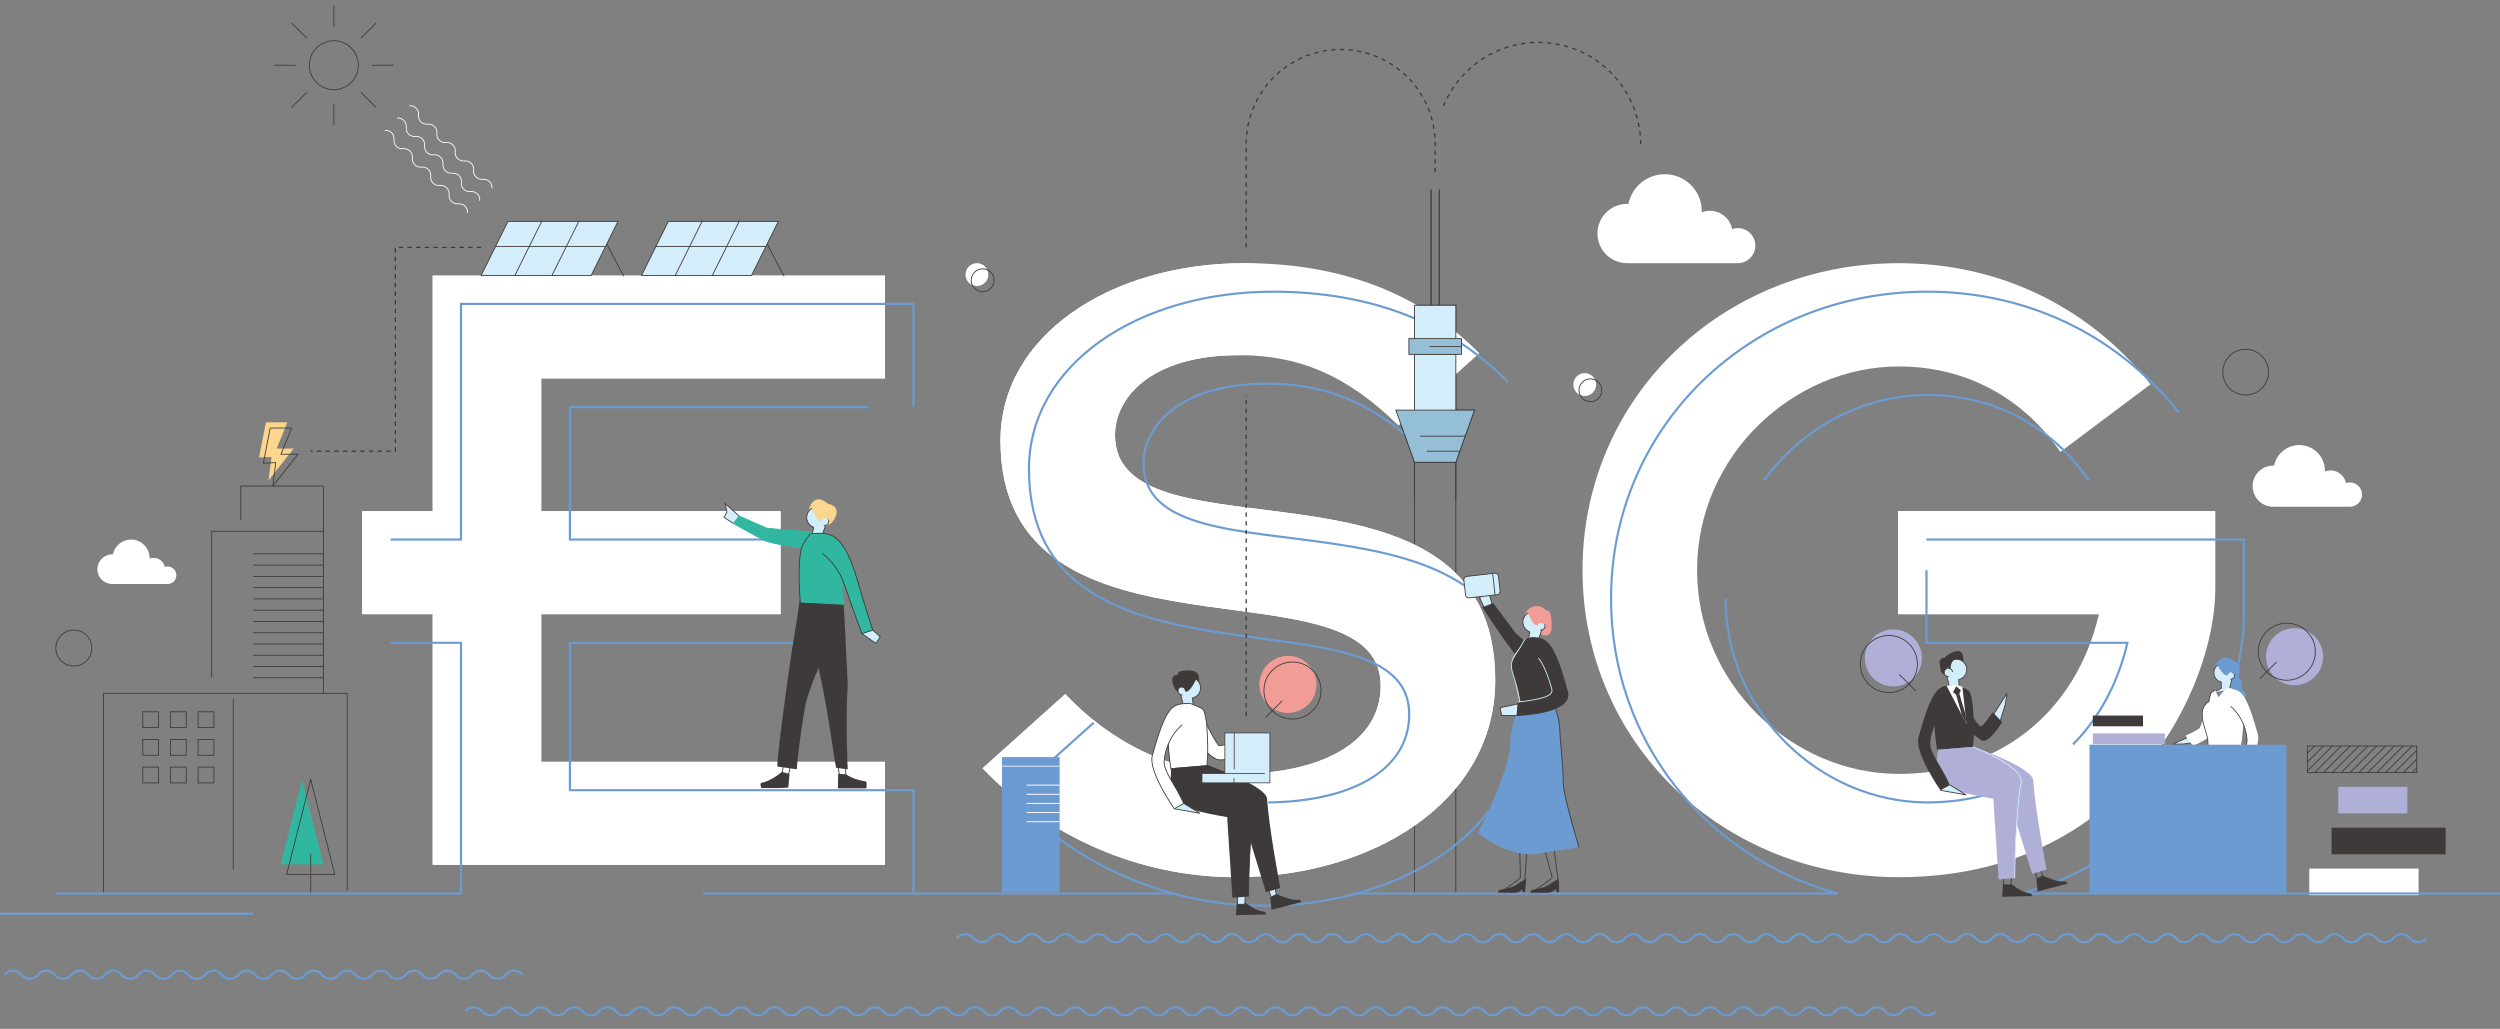 <?xml version="1.0" encoding="UTF-8"?><svg id="_イヤー_1" xmlns="http://www.w3.org/2000/svg" width="818.4" height="336.803" xmlns:xlink="http://www.w3.org/1999/xlink" viewBox="0 0 818.4 336.803"><rect x="0" y="0" width="818.4" height="336.803" fill="#808080" stroke="none"/><defs><style>.cls-1{fill:#31b6a0;}.cls-2{fill:#6c9bd2;}.cls-3{fill:#fff;}.cls-4{fill:#d3edfb;}.cls-5,.cls-6,.cls-7,.cls-8,.cls-9,.cls-10,.cls-11,.cls-12,.cls-13,.cls-14,.cls-15,.cls-16,.cls-17,.cls-18,.cls-19,.cls-20,.cls-21{fill:none;}.cls-5,.cls-11,.cls-15{stroke:#6c9bd2;stroke-width:.709px;}.cls-22{clip-path:url(#clippath-2);}.cls-23{fill:#f19c97;}.cls-24{fill:#b0afd7;}.cls-6{stroke-width:.312px;}.cls-6,.cls-9,.cls-12,.cls-14,.cls-15,.cls-16,.cls-17,.cls-21{stroke-miterlimit:10;}.cls-6,.cls-9,.cls-19{stroke:#fff;}.cls-7,.cls-8,.cls-12,.cls-14,.cls-16,.cls-20,.cls-21{stroke:#3e3a39;}.cls-7,.cls-10,.cls-17,.cls-18,.cls-19,.cls-20,.cls-21{stroke-width:.283px;}.cls-8{stroke-width:.258px;}.cls-9{stroke-width:.247px;}.cls-25{fill:#3e3a39;}.cls-26{fill:#95bed7;}.cls-27{clip-path:url(#clippath-1);}.cls-10{stroke:#31b6a0;}.cls-11,.cls-20{stroke-linejoin:round;}.cls-28{fill:#fcd68c;}.cls-29{clip-path:url(#clippath);}.cls-12{stroke-width:.282px;}.cls-14{stroke-dasharray:0 0 1.417 1.417;stroke-width:.425px;}.cls-16{stroke-width:.251px;}.cls-17,.cls-18{stroke:#d3edfb;}.cls-20{stroke-linecap:round;}</style><clipPath id="clippath"><rect class="cls-13" width="818.4" height="336.803"/></clipPath><clipPath id="clippath-1"><rect class="cls-13" x="755.348" y="244.209" width="35.791" height="8.706"/></clipPath><clipPath id="clippath-2"><rect class="cls-13" width="818.4" height="336.803"/></clipPath></defs><polyline class="cls-21" points="76.349 226.976 113.677 226.976 113.677 291.438"/><rect class="cls-21" x="55.79" y="242.066" width="5.178" height="5.178"/><rect class="cls-21" x="55.79" y="233.013" width="5.178" height="5.178"/><rect class="cls-21" x="55.79" y="251.119" width="5.178" height="5.178"/><rect class="cls-21" x="64.843" y="242.066" width="5.178" height="5.178"/><rect class="cls-21" x="64.843" y="233.013" width="5.178" height="5.178"/><rect class="cls-21" x="64.843" y="251.119" width="5.178" height="5.178"/><rect class="cls-21" x="46.736" y="242.066" width="5.178" height="5.178"/><rect class="cls-21" x="46.736" y="233.013" width="5.178" height="5.178"/><rect class="cls-21" x="46.736" y="251.119" width="5.178" height="5.178"/><polyline class="cls-21" points="33.871 292.49 33.871 226.977 76.349 226.977"/><polyline class="cls-21" points="69.307 221.876 69.307 173.91 105.87 173.91 105.87 226.976"/><polyline class="cls-21" points="78.814 170.141 78.814 159.109 105.871 159.109 105.871 173.911"/><line class="cls-21" x1="82.83" y1="188.683" x2="105.871" y2="188.683"/><line class="cls-21" x1="82.83" y1="196.06" x2="105.871" y2="196.06"/><line class="cls-21" x1="82.83" y1="203.436" x2="105.871" y2="203.436"/><line class="cls-21" x1="82.83" y1="210.812" x2="105.871" y2="210.812"/><line class="cls-21" x1="82.83" y1="218.188" x2="105.871" y2="218.188"/><line class="cls-21" x1="82.83" y1="184.995" x2="105.871" y2="184.995"/><line class="cls-21" x1="82.83" y1="192.371" x2="105.871" y2="192.371"/><line class="cls-21" x1="82.83" y1="199.748" x2="105.871" y2="199.748"/><line class="cls-21" x1="82.83" y1="207.124" x2="105.871" y2="207.124"/><line class="cls-21" x1="82.83" y1="214.5" x2="105.871" y2="214.5"/><line class="cls-21" x1="82.83" y1="221.876" x2="105.871" y2="221.876"/><line class="cls-21" x1="82.83" y1="181.307" x2="105.871" y2="181.307"/><line class="cls-21" x1="76.349" y1="228.855" x2="76.349" y2="284.601"/><g class="cls-29"><path class="cls-3" d="M522.513,125.886c0,2.063-1.673,3.737-3.737,3.737s-3.737-1.674-3.737-3.737,1.674-3.737,3.737-3.737,3.737,1.673,3.737,3.737"/><path class="cls-3" d="M323.543,89.884c0,2.063-1.673,3.737-3.737,3.737s-3.737-1.674-3.737-3.737,1.674-3.737,3.737-3.737,3.737,1.673,3.737,3.737"/><polygon class="cls-28" points="87.054 138.264 94.085 138.264 90.57 146.84 96.143 146.84 87.91 157.243 88.871 149.577 84.807 149.76 87.054 138.264"/></g><g class="cls-27"><line class="cls-21" x1="747.312" y1="248.799" x2="774.5" y2="221.612"/><line class="cls-21" x1="760.374" y1="261.861" x2="787.561" y2="234.674"/><line class="cls-21" x1="773.436" y1="274.923" x2="800.623" y2="247.736"/><line class="cls-21" x1="748.763" y1="250.251" x2="775.95" y2="223.064"/><line class="cls-21" x1="761.825" y1="263.312" x2="789.012" y2="236.125"/><line class="cls-21" x1="750.214" y1="251.702" x2="777.402" y2="224.515"/><line class="cls-21" x1="763.276" y1="264.764" x2="790.463" y2="237.577"/><line class="cls-21" x1="751.666" y1="253.153" x2="778.853" y2="225.966"/><line class="cls-21" x1="764.728" y1="266.215" x2="791.915" y2="239.028"/><line class="cls-21" x1="753.117" y1="254.605" x2="780.304" y2="227.418"/><line class="cls-21" x1="766.179" y1="267.667" x2="793.366" y2="240.48"/><line class="cls-21" x1="754.569" y1="256.056" x2="781.756" y2="228.869"/><line class="cls-21" x1="767.631" y1="269.118" x2="794.818" y2="241.931"/><line class="cls-21" x1="756.02" y1="257.508" x2="783.207" y2="230.32"/><line class="cls-21" x1="769.082" y1="270.57" x2="796.269" y2="243.382"/><line class="cls-21" x1="757.472" y1="258.959" x2="784.659" y2="231.772"/><line class="cls-21" x1="770.533" y1="272.021" x2="797.72" y2="244.834"/><line class="cls-21" x1="758.922" y1="260.41" x2="786.11" y2="233.223"/><line class="cls-21" x1="771.985" y1="273.472" x2="799.172" y2="246.284"/></g><rect class="cls-24" x="765.452" y="257.582" width="22.622" height="8.707"/><rect class="cls-25" x="763.262" y="270.957" width="37.353" height="8.707"/><rect class="cls-12" x="755.348" y="244.208" width="35.788" height="8.707"/><rect class="cls-3" x="755.962" y="284.33" width="35.788" height="8.707"/><polygon class="cls-1" points="105.865 282.976 91.875 282.976 98.87 255.408 105.865 282.976"/><polygon class="cls-21" points="109.598 286.243 93.835 286.243 101.716 255.18 109.598 286.243"/><line class="cls-21" x1="101.716" y1="279.543" x2="101.716" y2="292.943"/><line class="cls-21" x1="468.472" y1="62.056" x2="468.472" y2="99.925"/><line class="cls-21" x1="471.158" y1="99.925" x2="471.158" y2="62.057"/><rect class="cls-21" x="463.046" y="99.925" width="13.539" height="13.539"/><rect class="cls-21" x="463.046" y="116.003" width="13.539" height="19.02"/><rect class="cls-26" x="461.211" y="110.85" width="17.206" height="5.153"/><rect class="cls-21" x="461.211" y="110.85" width="17.206" height="5.153"/><polyline class="cls-21" points="476.584 292.494 476.584 151.318 463.045 151.318 463.045 292.494"/><polygon class="cls-26" points="456.94 134.246 482.69 134.246 476.584 151.318 463.044 151.318 456.94 134.246"/><polygon class="cls-21" points="456.94 134.246 482.69 134.246 476.584 151.318 463.044 151.318 456.94 134.246"/><line class="cls-21" x1="477.877" y1="147.702" x2="467.128" y2="147.702"/><line class="cls-21" x1="479.637" y1="142.782" x2="464.886" y2="142.782"/><line class="cls-21" x1="478.417" y1="113.464" x2="467.986" y2="113.464"/><g class="cls-22"><path class="cls-3" d="M348.72,227.221c14.445,15.367,34.729,26.124,57.163,26.124,27.046-.308,46.102-10.449,46.102-28.89,0-43.026-124.471-1.538-124.471-80.215,0-34.421,35.957-58.087,79.907-58.087,31.963,0,16.903,30.119-1.844,30.119-29.505,0-40.568,14.445-40.568,26.124,0,43.334,124.471,0,124.471,80.215,0,40.261-40.876,64.54-85.132,64.54-27.046,0-58.395-10.141-82.673-35.651l27.046-24.28Z"/><polygon class="cls-3" points="141.579 201.098 118.529 201.098 118.529 167.291 141.579 167.291 141.579 90.15 289.715 90.15 289.715 123.957 177.23 123.957 177.23 167.291 255.601 167.291 255.601 201.098 177.23 201.098 177.23 249.35 289.715 249.35 289.715 283.157 141.579 283.157 141.579 201.098"/><path class="cls-3" d="M348.72,227.221c14.445,15.367,34.729,26.124,57.163,26.124,27.046-.308,46.102-10.449,46.102-28.89,0-43.026-124.471-1.538-124.471-80.215,0-34.421,35.957-58.087,79.907-58.087,31.963,0,57.779,10.143,76.833,29.505l-26.432,23.664c-17.517-17.211-33.499-23.05-52.246-23.05-29.505,0-40.568,14.445-40.568,26.124,0,43.334,124.471,0,124.471,80.215,0,40.261-40.876,64.54-85.132,64.54-27.046,0-58.395-10.141-82.673-35.651l27.046-24.28Z"/><path class="cls-3" d="M621.629,86.154c30.733,0,60.853,12.601,82.367,39.647l-29.505,22.126c-12.293-17.825-31.041-27.966-52.861-27.966-34.729,0-66.076,29.197-66.076,66.691s31.347,66.694,66.076,66.694c31.965,0,57.781-19.364,65.464-52.247h-65.772v-33.807h103.881v25.508c0,31.655-28.583,94.352-103.573,94.352-57.779,0-103.573-43.948-103.573-100.499s45.794-100.498,103.573-100.498"/><polyline class="cls-15" points="127.862 176.624 150.912 176.624 150.912 99.483 299.047 99.483 299.047 133.29"/><path class="cls-15" d="M415.217,262.678c27.046-.308,46.1-10.449,46.1-28.89,0-43.026-124.471-1.538-124.471-80.215,0-34.421,35.957-58.085,79.907-58.085,31.963,0,57.779,10.141,76.835,29.504m-26.432,23.664c-17.518-17.211-33.499-23.05-52.247-23.05-29.504,0-40.568,14.445-40.568,26.124,0,43.334,124.473,0,124.473,80.215,0,40.261-40.876,64.54-85.134,64.54-27.044,0-58.393-10.143-82.673-35.651l27.046-24.28"/><path class="cls-15" d="M683.825,157.262c-12.295-17.825-31.041-27.968-52.863-27.968-21.219,0-41.178,10.9-53.492,27.935m101.153,86.464c8.437-8.539,14.647-19.761,17.802-33.262h-65.769v-23.778m-65.77,9.333c0,37.495,31.347,66.692,66.076,66.692,9.42,0,18.307-1.681,26.353-4.896"/><path class="cls-11" d="M630.656,176.624h103.879v25.51c0,26.598-20.181,75.115-71.117,89.935v.421h172.236"/><path class="cls-11" d="M444.119,292.49h157.355v.003c-43.125-12.033-74.082-50.012-74.082-96.507,0-56.549,45.792-100.499,103.571-100.499,30.735,0,60.854,12.601,82.367,39.647"/><polyline class="cls-11" points="284.354 133.29 186.563 133.29 186.563 176.624 264.934 176.624 264.934 210.431 186.563 210.431 186.563 258.683 299.048 258.683 299.048 292.49 384.027 292.49"/><polyline class="cls-11" points="18.285 292.49 150.914 292.49 150.914 210.431 127.862 210.431"/><path class="cls-3" d="M568.883,74.662c-.65,0-1.263,.132-1.846,.329-.675-3.416-3.686-5.993-7.301-5.993-.937,0-1.829,.179-2.652,.496,.002-.114,.016-.226,.016-.341,0-6.697-5.43-12.127-12.127-12.127-5.877,0-10.775,4.182-11.888,9.731-.147-.007-.288-.021-.436-.021-5.362,0-9.708,4.346-9.708,9.708s4.346,9.708,9.708,9.708h36.234c3.172,0,5.746-2.572,5.746-5.746s-2.573-5.746-5.746-5.746"/><line class="cls-21" x1="468.472" y1="62.056" x2="468.472" y2="99.925"/><line class="cls-21" x1="471.158" y1="99.925" x2="471.158" y2="62.057"/><rect class="cls-4" x="463.045" y="99.925" width="13.539" height="13.539"/><rect class="cls-21" x="463.046" y="99.925" width="13.539" height="13.539"/><rect class="cls-4" x="463.045" y="116.003" width="13.539" height="19.02"/><rect class="cls-21" x="463.046" y="116.003" width="13.539" height="19.02"/><rect class="cls-26" x="461.211" y="110.85" width="17.206" height="5.153"/><rect class="cls-21" x="461.211" y="110.85" width="17.206" height="5.153"/><polyline class="cls-21" points="476.584 163.884 476.584 151.318 463.045 151.318 463.045 163.884"/><polygon class="cls-26" points="456.94 134.246 482.69 134.246 476.584 151.318 463.044 151.318 456.94 134.246"/><polygon class="cls-21" points="456.94 134.246 482.69 134.246 476.584 151.318 463.044 151.318 456.94 134.246"/><line class="cls-21" x1="477.877" y1="147.702" x2="467.128" y2="147.702"/><line class="cls-21" x1="479.637" y1="142.782" x2="464.886" y2="142.782"/><line class="cls-21" x1="478.417" y1="113.464" x2="467.986" y2="113.464"/><line class="cls-11" x1="230.154" y1="292.494" x2="299.048" y2="292.494"/><path class="cls-7" d="M496.639,242.059l1.08,45.193c-.876,1.04-5.441,4.084-5.441,4.084"/><line class="cls-7" x1="499.119" y1="288.628" x2="501.267" y2="258.071"/><path class="cls-7" d="M499.083,244.067l4.04,24.635,5.006,18.549c-.878,1.04-5.441,4.084-5.441,4.084"/><line class="cls-7" x1="510.053" y1="288.162" x2="505.892" y2="255.996"/><path class="cls-2" d="M510.641,239.297c0-4.499-2.328-9.968-2.328-9.968h-10.451s-3.528,8.811-3.433,13.317c.204,9.453-10.591,29.955-10.591,29.955,0,0,10.4,8.989,20.653,6.709,1.559-.347,12.413-1.916,12.413-1.916,0,0-5.262-17.403-5.171-21.145,.109-4.468-1.093-14.211-1.093-16.95"/><path class="cls-7" d="M516.906,277.393s-5.262-17.403-5.171-21.145c.109-4.47-1.093-14.213-1.093-16.95,0-4.501-2.328-9.968-2.328-9.968"/><polyline class="cls-4" points="488.418 197.651 486.834 192.245 485.948 194.675 484.331 195.629 485.775 198.721"/><polyline class="cls-7" points="488.418 197.651 486.834 192.245 485.948 194.675 484.331 195.629 485.775 198.721"/><path class="cls-25" d="M488.78,197.391l7.504,10.02,7.7,6.468-3.242,8.335s-4.98-8.739-7.194-11.276c-1.054-1.205-8.306-12.114-8.306-12.114l3.538-1.434Z"/><path class="cls-4" d="M491.085,193.456l-.555-4.847c-.069-.606-.617-1.041-1.223-.971l-9.129,1.045c-.606,.069-1.041,.617-.971,1.223l.555,4.847c.071,.604,.617,1.039,1.223,.97l9.129-1.045c.606-.069,1.041-.616,.971-1.222"/><path class="cls-7" d="M480.55,188.137h9.19c.609,0,1.104,.495,1.104,1.104v4.877c0,.61-.495,1.105-1.105,1.105h-9.19c-.608,0-1.102-.494-1.102-1.102v-4.88c0-.609,.494-1.103,1.103-1.103Z" transform="translate(-18.652 56.42) rotate(-6.53)"/><line class="cls-4" x1="488.623" y1="187.716" x2="489.429" y2="194.756"/><line class="cls-7" x1="488.623" y1="187.716" x2="489.429" y2="194.756"/><path class="cls-25" d="M499.262,292.051h-.896l.012-.976s-.938,1.172-2.336,1.172h-5.625s-.033-.813,.573-.938c2.402-.496,4.379-.731,6.332-2.316l2.321-1.35-.38,4.409Z"/><path class="cls-25" d="M510.382,292.051h-.896l.012-.976s-1.406,1.172-2.804,1.172h-5.624s-.033-.813,.573-.938c2.4-.496,4.379-.731,6.332-2.316l2.32-1.35,.087,4.409Z"/><polyline class="cls-4" points="496.927 230.43 491.093 231.658 491.57 234.216 496.54 234.216"/><polyline class="cls-7" points="496.927 230.43 491.093 231.658 491.57 234.216 496.54 234.216"/><path class="cls-23" d="M506.173,199.896s1.925-1.062,1.755,5.591c-.117,4.547-4.845,1.587-4.845,1.587l-.247-1.175,3.337-6.003Z"/><path class="cls-23" d="M506.951,203.106c-.418,2.152-2.502,3.558-4.656,3.14-2.152-.42-3.556-2.502-3.138-4.656,.418-2.152,2.502-3.558,4.654-3.139,2.152,.42,3.558,2.504,3.14,4.656"/><path class="cls-4" d="M505.312,204.316c.362-1.857-.851-3.655-2.708-4.017-1.857-.361-3.656,.853-4.017,2.71-.328,1.686,.649,3.312,2.221,3.869l-.491,2.517,3.065,.596s1.706-4.527,1.93-5.675"/><path class="cls-7" d="M505.312,204.316c.362-1.857-.851-3.655-2.708-4.017-1.857-.361-3.656,.853-4.017,2.71-.328,1.686,.649,3.312,2.221,3.869l-.491,2.517,3.065,.596s1.706-4.527,1.93-5.675Z"/><path class="cls-4" d="M506.8,212.092c-3.604-5.332-7.242-2.952-7.242-2.952l-3.852,5.303,.031-.044c-.29,.617-.695,1.233-.706,1.905-.061,3.204,2.832,15.355,2.832,15.355h10.451s1.64-14.902-1.513-19.566"/><path class="cls-4" d="M503.082,204.63c.145-.742,.863-1.226,1.605-1.082,.741,.145,1.225,.863,1.082,1.604-.145,.742-.863,1.226-1.605,1.083"/><path class="cls-7" d="M503.082,204.63c.145-.742,.863-1.226,1.605-1.082,.741,.145,1.225,.863,1.082,1.604-.145,.742-.863,1.226-1.605,1.083"/><path class="cls-25" d="M497.476,212.209c-.884,1.296-2.214,3.087-2.623,4.761-.468,1.926,.777,4.379,1.592,7.474,.978,3.722,1.417,7.213,1.417,7.213h9.517s2.573-14.901-.58-19.565c-3.605-5.334-7.244-2.953-7.244-2.953,0,0-1.411,2.089-2.081,3.07"/><path class="cls-25" d="M499.083,209.332s-.937,1.897-1.607,2.878c-.884,1.294-2.214,3.087-2.623,4.761-.469,1.926,.777,4.378,1.59,7.473,.98,3.722,1.419,7.214,1.419,7.214"/><path class="cls-18" d="M499.083,209.332s-.937,1.897-1.607,2.878c-.884,1.294-2.214,3.087-2.623,4.761-.469,1.926,.777,4.378,1.59,7.473,.98,3.722,1.419,7.214,1.419,7.214"/><path class="cls-23" d="M500.16,200.236s1.371,4.764,3.13,4.434c0,0,.354-.634,.899-.794,.821-.239,3.158,1.612,3.158,1.612l.336-1.06,.245-.904s-4.764-5.797-7.767-3.288"/><path class="cls-25" d="M501.506,208.611c4.404,0,7.221,.561,11.763,17.785,1.984,7.529-16.824,7.971-16.824,7.971l.387-4.524c10.548-1.156,11.592-2.713,11.141-4.373-2.076-7.66-4.348-10.016-4.348-10.016"/><path class="cls-18" d="M496.832,229.843c10.548-1.156,11.592-2.713,11.142-4.373-2.078-7.66-4.35-10.016-4.35-10.016"/><line class="cls-11" x1="-19.49" y1="299.11" x2="82.83" y2="299.11"/><path class="cls-24" d="M626.418,208.77c3.648,3.648,3.648,9.563,0,13.212-3.648,3.648-9.563,3.648-13.212,0s-3.648-9.563,0-13.212c3.648-3.648,9.563-3.648,13.212,0"/><path class="cls-24" d="M744.537,208.371c-3.648,3.648-3.648,9.563,0,13.21,3.648,3.65,9.563,3.65,13.212,0,3.648-3.647,3.648-9.562,0-13.21-3.648-3.648-9.563-3.648-13.212,0"/><rect class="cls-24" x="685.112" y="240.092" width="23.56" height="3.518"/><rect class="cls-25" x="685.112" y="234.242" width="16.425" height="3.52"/><polyline class="cls-4" points="717.828 240.664 711.266 243.61 714.863 243.543 719.636 242.799"/><polyline class="cls-8" points="717.828 240.664 711.266 243.61 714.863 243.543 719.636 242.799"/><path class="cls-3" d="M723.426,230.887s-3.062,6.557-3.245,7.252c-.181,.693-4.731,2.692-4.731,2.692l2.39,3.296s7.196-2.753,6.435-5.013c-.761-2.26,4.466-5.118,4.466-5.118"/><path class="cls-2" d="M731.297,216.407c2.822,.955,1.704,4.093,1.608,4.822-.175,1.325,1.115,1.121,1.032,2.716-.023,.418-.553,1.64,.487,2.218,1.431,.794,.655,2.399,.166,2.603-8.281,3.472-5.619-7.764-5.619-7.764l-.097,1.174s.94-6.269,2.422-5.769"/><path class="cls-2" d="M732.322,219.236c-.165,1.99-1.911,3.47-3.902,3.306-1.989-.163-3.47-1.91-3.306-3.9,.165-1.99,1.911-3.47,3.902-3.307,1.99,.165,3.47,1.911,3.306,3.902"/><path class="cls-4" d="M729.779,225.825s1.093-4.269,1.18-5.331c.143-1.717-1.134-3.223-2.853-3.365-1.717-.143-3.223,1.134-3.365,2.853-.128,1.559,.919,2.934,2.397,3.281l.039,2.056-2.603,1.314"/><path class="cls-8" d="M729.779,225.825s1.093-4.269,1.18-5.331c.143-1.717-1.134-3.223-2.853-3.365-1.717-.143-3.223,1.134-3.365,2.853-.128,1.559,.919,2.934,2.397,3.281l.039,2.056-2.603,1.314"/><path class="cls-3" d="M733.332,228.409c-.838-1.492-1.727-2.385-2.568-2.907-2.038-1.263-4.48,2.769-4.48,2.769,0,0-.545-.82-1.055-2.361-.55,.263-1.07,.56-1.284,.82-.486,.591-.828,2.945-.828,2.945-4.55,2.642-.742,9.654-.365,12.354,.077,.556,.056,2.441,.056,2.441l10.433,1.811s2.604-13.403,.092-17.872"/><path class="cls-4" d="M728.972,221.001c.056-.686,.659-1.197,1.345-1.139,.685,.056,1.195,.659,1.139,1.345-.056,.685-.659,1.195-1.345,1.138"/><path class="cls-8" d="M728.972,221.001c.056-.686,.659-1.197,1.345-1.139,.685,.056,1.195,.659,1.139,1.345-.056,.685-.659,1.195-1.345,1.138"/><path class="cls-2" d="M725.597,217.117s2.008,4.373,3.568,3.898c0,0,.255-.609,.734-.808,.719-.298,.851-.11,.851-.11l1.378,.871-.337-3.416s-3.726-3.006-6.193-.435"/><polyline class="cls-4" points="729.742 254.67 724.91 257.617 732.572 256.269"/><polyline class="cls-8" points="729.742 254.67 724.91 257.617 732.572 256.269"/><path class="cls-3" d="M728.972,225.507c3.999,.329,5.899-.716,10.158,14.939,1.254,4.606-6.557,15.823-6.557,15.823l-2.83-1.599c2.739-6.021,6.141-9.6,5.844-12.738-.682-7.198-5.388-10.708-5.388-10.708"/><path class="cls-8" d="M729.742,254.67c2.741-6.021,6.141-9.6,5.844-12.738-.682-7.196-5.388-10.708-5.388-10.708"/><path class="cls-8" d="M725.229,225.911c-.55,.263-1.07,.558-1.284,.82-.484,.591-.826,2.944-.826,2.944-4.552,2.644-.744,9.656-.367,12.356,.077,.555,.058,2.44,.058,2.44"/><rect class="cls-2" x="684.014" y="243.783" width="64.468" height="48.708"/><path class="cls-7" d="M665.818,271.904l2.771,14.715c1.147,.728-1.562,1.445-1.562,1.445l-4.934-16.547"/><path class="cls-25" d="M655.411,293.582l9.832-.249s-.033-.815-.647-.889c-2.433-.296-3.941-1.473-6.017-2.893l-2.907-.049-.26,4.08Z"/><path class="cls-25" d="M667.048,291.816l9.774-2.555s-.212-.787-.828-.724c-2.438,.25-5.067-.993-7.407-1.916l-1.949,1.022,.41,4.173Z"/><polyline class="cls-7" points="659.207 270.923 658.31 290 655.954 290 655.411 275.85"/><polyline class="cls-4" points="652.788 233.614 657.024 226.948 656.386 230.845 654.823 235.913"/><polyline class="cls-7" points="652.788 233.614 657.024 226.948 656.386 230.845 654.823 235.913"/><path class="cls-25" d="M644.882,233.175s2.823,4.671,3.607,4.606c.784-.066,3.808-4.606,3.808-4.606l3.115,3.21s-4.345,7.26-6.645,6.007c-2.302-1.253-3.885-3.316-3.885-3.316"/><path class="cls-25" d="M636.814,215.414s-1.445-.387-1.824,1.001c-.156,.575,.086,1.625,.237,2.596,.527,3.406,3.953,1.001,3.953,1.001l.105,1.291-2.471-5.889Z"/><path class="cls-25" d="M635.501,217.432c.166,1.857,1.934,3.24,3.949,3.087,2.017-.153,3.515-1.785,3.349-3.642-.166-1.859-.063-3.88-2.078-3.727s-5.387,2.425-5.22,4.282"/><path class="cls-4" d="M636.997,219.458c-.155-1.887,1.246-3.54,3.133-3.696,1.885-.156,3.54,1.246,3.696,3.133,.142,1.712-1.008,3.22-2.632,3.602l.212,2.557-3.112,.257s-1.2-4.687-1.297-5.853"/><path class="cls-7" d="M636.997,219.458c-.155-1.887,1.246-3.54,3.133-3.696,1.885-.156,3.54,1.246,3.696,3.133,.142,1.712-1.008,3.22-2.632,3.602l.212,2.557-3.112,.257s-1.2-4.687-1.297-5.853Z"/><path class="cls-25" d="M634.393,228.146c3.154-5.611,6.975-3.538,6.975-3.538,0,0,2.738,.973,3.33,1.696,.533,.649,.909,3.232,.909,3.232,.341,.591,.817,10.601,.403,13.566-.086,.611-.063,2.68-.063,2.68l-11.455,1.989s-2.858-14.716-.1-19.624"/><path class="cls-4" d="M639.18,220.013c-.063-.754-.723-1.314-1.477-1.251-.752,.063-1.312,.723-1.251,1.477,.063,.752,.724,1.314,1.477,1.25"/><path class="cls-7" d="M639.18,220.013c-.063-.754-.723-1.314-1.477-1.251-.752,.063-1.312,.723-1.251,1.477,.063,.752,.724,1.314,1.477,1.25"/><path class="cls-25" d="M641.837,216.061s-3.365-1.524-3.299,3.207c0,0,.128-.374-.397-.593-.79-.326-1.119,.234-1.119,.234l-.573,.713,.863-4.192s1.816-2.193,4.526,.631"/><path class="cls-24" d="M635.872,255.08c-.37-4.485-1.571-9.631-1.571-9.631l11.638-.96s19.398,6.556,19.672,11.055c.576,9.438,4.325,29.107,4.325,29.107l-4.694,1.396-7.672-24.955s-21.473-3.283-21.698-6.012"/><path class="cls-24" d="M634.508,255.662c-1.024-4.382-.206-10.212-.206-10.212l11.636-.96s16.725,6.478,15.693,11.646c-1.854,9.272-2.124,31.321-2.124,31.321l-5.263,.435-1.704-26.428s-17.314-2.73-18.032-5.802"/><path class="cls-17" d="M645.939,244.49s16.725,6.48,15.693,11.646c-1.854,9.274-2.124,31.323-2.124,31.323"/><polyline class="cls-4" points="638.334 256.98 643.639 260.215 635.226 258.735"/><polyline class="cls-7" points="638.334 256.98 643.639 260.215 635.226 258.735"/><path class="cls-25" d="M639.383,224.242c-.782,.064-1.498,.104-2.171,.222-3.11,.547-5.341,2.772-9.185,16.898-1.376,5.057,7.199,17.372,7.199,17.372l3.108-1.755c-3.009-6.61-6.743-10.54-6.417-13.985,.749-7.901,5.917-11.755,5.917-11.755"/><circle class="cls-12" cx="618.346" cy="217.382" r="9.342"/><line class="cls-12" x1="621.722" y1="220.757" x2="627.156" y2="226.192"/><path class="cls-3" d="M643.767,237.042l-1.376-12.249s-1.641-.55-2.213-.601c-.741-.064-2.967,.272-2.967,.272l6.556,12.578Z"/><polygon class="cls-25" points="640.346 224.682 639.352 226.575 640.346 227.392 642.225 234.081 643.767 237.042 643.393 233.71 641.406 227.118 641.907 225.933 640.346 224.682"/><circle class="cls-12" cx="748.609" cy="213.342" r="9.342"/><line class="cls-12" x1="745.233" y1="216.718" x2="739.798" y2="222.152"/><path class="cls-4" d="M415.005,277.927l2.771,14.715c1.147,.728-1.562,1.445-1.562,1.445l-4.934-16.547"/><path class="cls-7" d="M415.005,277.927l2.771,14.715c1.147,.728-1.562,1.445-1.562,1.445l-4.934-16.547"/><path class="cls-25" d="M404.598,299.604l9.833-.249s-.035-.815-.649-.889c-2.433-.296-3.94-1.473-6.017-2.893l-2.907-.049-.26,4.08Z"/><path class="cls-25" d="M416.236,297.838l9.774-2.555s-.212-.787-.828-.724c-2.44,.25-5.067-.993-7.407-1.916l-1.949,1.022,.41,4.173Z"/><polyline class="cls-4" points="408.395 276.945 407.498 296.023 405.142 296.023 404.597 281.873"/><polyline class="cls-7" points="408.395 276.945 407.498 296.023 405.142 296.023 404.597 281.873"/><path class="cls-3" d="M394.612,236.369s3.838,7.832,4.621,7.767c.785-.064,5.295-1.207,5.295-1.207l1.556,4.162s-5.828,2.578-8.129,1.325c-2.3-1.251-3.885-3.316-3.885-3.316"/><path class="cls-21" d="M394.612,236.369s3.838,7.832,4.621,7.767c.785-.064,5.295-1.207,5.295-1.207l1.556,4.162s-5.828,2.578-8.129,1.325c-2.3-1.251-3.885-3.316-3.885-3.316"/><path class="cls-25" d="M385.815,220.992s-3.558-.629-1.401,4.043c1.445,3.128,3.953,1.001,3.953,1.001l.107,1.289-2.659-6.333Z"/><path class="cls-25" d="M384.689,224.098c.181,2.185,2.097,3.81,4.284,3.63,2.185-.181,3.81-2.097,3.63-4.284-.181-2.185,.421-4.384-5.135-3.894-1.141,.102-2.265,.533-1.936,1.758-.603,.762-.929,1.745-.843,2.789"/><path class="cls-4" d="M386.185,225.48c-.156-1.885,1.246-3.54,3.133-3.696,1.885-.155,3.54,1.248,3.694,3.133,.142,1.712-1.006,3.222-2.631,3.602l.211,2.557-3.11,.257s-1.2-4.687-1.297-5.853"/><path class="cls-7" d="M386.185,225.48c-.156-1.885,1.246-3.54,3.133-3.696,1.885-.155,3.54,1.248,3.694,3.133,.142,1.712-1.006,3.222-2.631,3.602l.211,2.557-3.11,.257s-1.2-4.687-1.297-5.853Z"/><path class="cls-3" d="M383.581,234.17c3.154-5.611,6.975-3.538,6.975-3.538,0,0,2.738,.973,3.33,1.694,.532,.65,.909,3.233,.909,3.233,.341,.591,.817,10.601,.402,13.566-.086,.609-.063,2.679-.063,2.679l-11.453,1.99s-2.86-14.716-.1-19.624"/><path class="cls-21" d="M383.581,234.17c3.154-5.611,6.975-3.538,6.975-3.538,0,0,2.738,.973,3.33,1.694,.532,.65,.909,3.233,.909,3.233,.341,.591,.817,10.601,.402,13.566-.086,.609-.063,2.679-.063,2.679l-11.453,1.99s-2.86-14.716-.1-19.624Z"/><path class="cls-4" d="M388.367,226.036c-.063-.754-.723-1.314-1.475-1.251-.754,.063-1.314,.723-1.251,1.477,.061,.752,.723,1.312,1.475,1.25"/><path class="cls-7" d="M388.367,226.036c-.063-.754-.723-1.314-1.475-1.251-.754,.063-1.314,.723-1.251,1.477,.061,.752,.723,1.312,1.475,1.25"/><path class="cls-25" d="M391.975,221.495s-2.262,5.431-3.973,4.913c0,0-.127-1.024-.652-1.243-.79-.328-2.04-.082-2.04-.082l.961-3.033s2.993-3.377,5.703-.555"/><path class="cls-25" d="M385.059,261.103c-.37-4.486-1.569-9.631-1.569-9.631l11.636-.96s19.399,6.556,19.672,11.053c.576,9.44,4.325,29.108,4.325,29.108l-4.692,1.394-7.673-24.953s-21.473-3.283-21.698-6.012"/><path class="cls-25" d="M383.696,261.684c-1.024-4.382-.206-10.212-.206-10.212l11.636-.96s16.725,6.48,15.693,11.646c-1.854,9.274-2.124,31.323-2.124,31.323l-5.263,.435-1.704-26.43s-17.313-2.73-18.032-5.802"/><polyline class="cls-4" points="387.522 263.003 392.826 266.238 384.414 264.756"/><polyline class="cls-7" points="387.522 263.003 392.826 266.238 384.414 264.756"/><path class="cls-3" d="M388.57,230.265c-4.389,.362-6.679-.067-11.356,17.12-1.376,5.057,7.201,17.372,7.201,17.372l3.107-1.755c-3.008-6.61-6.742-10.54-6.416-13.985,.747-7.901,5.917-11.756,5.917-11.756"/><path class="cls-21" d="M388.57,230.265c-4.389,.362-6.679-.067-11.356,17.12-1.376,5.057,7.201,17.372,7.201,17.372l3.107-1.755c-3.008-6.61-6.742-10.54-6.416-13.985,.747-7.901,5.917-11.756,5.917-11.756"/><path class="cls-7" d="M395.126,250.512s16.725,6.48,15.693,11.646c-1.854,9.274-2.124,31.323-2.124,31.323"/><polygon class="cls-4" points="400.967 239.936 400.967 253.212 393.478 253.212 393.478 256.276 415.718 256.276 415.718 253.212 415.718 239.936 400.967 239.936"/><polyline class="cls-16" points="403.962 254.743 403.962 256.276 393.478 256.276 393.478 253.212 414.054 253.212"/><line class="cls-16" x1="404.03" y1="239.936" x2="404.03" y2="251.875"/><polyline class="cls-16" points="400.967 253.212 400.967 239.936 415.718 239.936 415.718 256.276 403.961 256.276"/><path class="cls-23" d="M415.032,217.445c-3.648,3.648-3.648,9.563,0,13.212,3.648,3.648,9.563,3.648,13.21,0,3.65-3.648,3.65-9.563,0-13.212-3.647-3.648-9.562-3.648-13.21,0"/><circle class="cls-12" cx="423.104" cy="226.056" r="9.342"/><line class="cls-12" x1="419.728" y1="229.432" x2="414.295" y2="234.865"/><path class="cls-14" d="M407.953,80.991V47.123c0-17.082,13.849-30.931,30.931-30.931s30.931,13.849,30.931,30.931v9.904"/><line class="cls-14" x1="407.953" y1="234.367" x2="407.953" y2="129.294"/><path class="cls-14" d="M472.497,34.694c5.016-12.214,17.029-20.814,31.053-20.814,18.533,0,33.555,15.023,33.555,33.555"/><path class="cls-25" d="M274.285,205.356c0-4.572-.874-5.706-.426-10.294h-11.852s-1.259,8.877-2.032,13.315c-1.882,10.828-6.058,42.951-5.458,42.556l6.295,.912s.976-11.213,2.952-21.603c3.489-12.734,10.52-23.343,10.52-24.886"/><path class="cls-25" d="M276.224,198.128l-14.216-3.065s2.764,8.907,3.696,13.315c.96,4.532,3.22,14.101,4.649,22.217,1.995,11.332,3.121,21.025,3.472,20.795l3.686,.456s-.767-15.391,0-27.739c-.418-10.041-1.287-25.979-1.287-25.979"/><line class="cls-7" x1="262.183" y1="207.792" x2="256.057" y2="253.397"/><line class="cls-7" x1="257.932" y1="254.361" x2="264.555" y2="224.983"/><polyline class="cls-7" points="267.05 209.8 271.438 235.056 275.047 254.947"/><polyline class="cls-7" points="276.973 253.923 275.047 235.603 272.675 212.891"/><polyline class="cls-4" points="241.925 168.909 237.393 164.879 237.973 167.603 237.041 169.398 240.124 171.397"/><polyline class="cls-7" points="241.925 168.909 237.393 164.879 237.973 167.603 237.041 169.398 240.124 171.397"/><path class="cls-1" d="M241.925,168.909l9.124,4.01,16.002,1.424-1.347,5.509s-11.832-1.462-15.197-2.822c-1.483-.601-10.383-5.634-10.383-5.634l1.801-2.488Z"/><path class="cls-10" d="M241.925,168.909l9.124,4.01,16.002,1.424-1.347,5.509s-11.832-1.462-15.197-2.822c-1.483-.601-10.383-5.634-10.383-5.634l1.801-2.488Z"/><path class="cls-25" d="M258.074,257.784s-1.822,.196-3.22,.196h-5.625s-.606-1.554,0-1.679c2.4-.496,4.792-2.036,6.745-3.62l2.481,.695-.38,4.409Z"/><path class="cls-25" d="M274.281,258.099h9.315s.354-2.191-.252-2.298c-2.4-.43-4.419-.948-6.371-2.323l-2.585-.147-.107,4.768Z"/><polyline class="cls-4" points="282.164 207.409 286.698 210.618 288.161 208.464 285.693 206.286"/><polyline class="cls-7" points="282.164 207.409 286.698 210.618 288.161 208.464 285.693 206.286"/><path class="cls-28" d="M270.475,164.821s5.645,.519,2.451,5.43c-2.094,3.219-5.041,1.528-5.041,1.528l.496-.145,2.094-6.812Z"/><path class="cls-28" d="M272.496,168.839c-.418,2.153-2.504,3.558-4.656,3.14-2.152-.42-3.556-2.502-3.138-4.654,.418-2.153,1.679-4.231,3.831-3.813,2.152,.42,4.381,3.176,3.963,5.327"/><path class="cls-4" d="M270.858,170.05c.361-1.857-.851-3.656-2.71-4.017-1.855-.362-3.655,.851-4.015,2.708-.329,1.687,.649,3.312,2.221,3.871l-.491,2.517,3.065,.596s1.706-4.527,1.929-5.675"/><path class="cls-7" d="M270.858,170.05c.361-1.857-.851-3.656-2.71-4.017-1.855-.362-3.655,.851-4.015,2.708-.329,1.687,.649,3.312,2.221,3.871l-.491,2.517,3.065,.596s1.706-4.527,1.929-5.675Z"/><path class="cls-4" d="M272.345,177.825c-3.604-5.332-7.244-2.952-7.244-2.952l-3.093,22.518h13.251s.239-14.902-2.914-19.566"/><path class="cls-4" d="M268.627,170.362c.145-.741,.863-1.226,1.605-1.082,.741,.145,1.225,.863,1.082,1.604-.145,.742-.863,1.226-1.605,1.083"/><path class="cls-7" d="M268.627,170.362c.145-.741,.863-1.226,1.605-1.082,.741,.145,1.225,.863,1.082,1.604-.145,.742-.863,1.226-1.605,1.083"/><path class="cls-1" d="M263.021,177.942c-2.446,4.094-1.014,19.448-1.014,19.448l14.218,.738s.058-14.973-3.095-19.637c-3.604-5.332-8.027-3.617-8.027-3.617,0,0-1.472,2.05-2.081,3.069"/><path class="cls-7" d="M273.13,178.49c-3.604-5.332-8.027-3.617-8.027-3.617,0,0-1.473,2.05-2.081,3.069-2.446,4.094-1.014,19.448-1.014,19.448l14.216,.738"/><path class="cls-28" d="M265.705,165.969s1.371,4.763,3.13,4.434c0,0,.352-.636,.899-.794,.822-.24,2.326,1.014,2.326,1.014l.581-1.966s-3.933-5.197-6.936-2.688"/><path class="cls-1" d="M266.653,174.61c4.406,0,9.208-1.378,14.143,15.737,2.223,7.71,4.898,15.94,4.898,15.94l-3.53,1.123c-2.4-6.246-5.24-14.721-5.839-16.333-2.614-7.026-7.155-9.888-7.155-9.888"/><path class="cls-7" d="M266.653,174.61c4.406,0,9.208-1.378,14.143,15.737,2.223,7.71,4.898,15.94,4.898,15.94l-3.53,1.123c-2.4-6.246-5.24-14.721-5.839-16.333-2.614-7.026-7.155-9.888-7.155-9.888"/><polygon class="cls-20" points="88.454 140.131 95.486 140.131 91.969 148.706 97.544 148.706 89.31 159.109 90.27 151.446 86.207 151.627 88.454 140.131"/><line class="cls-20" x1="198.645" y1="79.851" x2="204.123" y2="90.313"/><polygon class="cls-4" points="193.519 90.187 157.503 90.187 166.294 72.46 202.311 72.46 193.519 90.187"/><polygon class="cls-20" points="193.519 90.187 157.503 90.187 166.294 72.46 202.311 72.46 193.519 90.187"/><line class="cls-20" x1="162.217" y1="80.684" x2="198.231" y2="80.684"/><line class="cls-20" x1="177.337" y1="72.461" x2="168.546" y2="90.188"/><line class="cls-20" x1="189.474" y1="72.461" x2="180.683" y2="90.188"/><line class="cls-20" x1="251.141" y1="79.851" x2="256.617" y2="90.313"/><polygon class="cls-4" points="246.015 90.187 209.998 90.187 218.79 72.46 254.806 72.46 246.015 90.187"/><polygon class="cls-20" points="246.015 90.187 209.998 90.187 218.79 72.46 254.806 72.46 246.015 90.187"/><line class="cls-20" x1="214.712" y1="80.684" x2="250.728" y2="80.684"/><line class="cls-20" x1="229.832" y1="72.461" x2="221.041" y2="90.188"/><line class="cls-20" x1="241.97" y1="72.461" x2="233.178" y2="90.188"/><path class="cls-20" d="M117.305,21.353c0,4.425-3.589,8.016-8.016,8.016s-8.014-3.591-8.014-8.016,3.589-8.016,8.014-8.016,8.016,3.589,8.016,8.016Z"/><line class="cls-20" x1="109.29" y1="1.88" x2="109.29" y2="8.72"/><line class="cls-20" x1="109.29" y1="33.986" x2="109.29" y2="40.826"/><line class="cls-20" x1="128.763" y1="21.353" x2="121.923" y2="21.353"/><line class="cls-20" x1="96.657" y1="21.353" x2="89.817" y2="21.353"/><line class="cls-20" x1="123.059" y1="35.123" x2="118.222" y2="30.286"/><line class="cls-20" x1="100.357" y1="12.42" x2="95.52" y2="7.583"/><line class="cls-20" x1="123.059" y1="7.584" x2="118.222" y2="12.421"/><line class="cls-20" x1="100.357" y1="30.286" x2="95.52" y2="35.123"/><polyline class="cls-14" points="157.503 80.991 129.42 80.991 129.42 147.702 101.716 147.702"/><path class="cls-3" d="M54.858,185.442c-.324,0-.631,.066-.922,.165-.339-1.707-1.844-2.996-3.652-2.996-.469,0-.914,.089-1.327,.247,.002-.056,.008-.112,.008-.17,0-3.349-2.715-6.063-6.063-6.063-2.937,0-5.387,2.091-5.943,4.866-.074-.003-.143-.012-.217-.012-2.682,0-4.855,2.173-4.855,4.855s2.173,4.853,4.855,4.853h18.116c1.587,0,2.873-1.286,2.873-2.873s-1.286-2.873-2.873-2.873"/><path class="cls-3" d="M769.259,157.917c-.449,0-.876,.091-1.278,.229-.469-2.367-2.557-4.154-5.062-4.154-.649,0-1.268,.123-1.839,.342,.003-.079,.013-.156,.013-.235,0-4.643-3.763-8.404-8.406-8.404-4.073,0-7.468,2.898-8.24,6.743-.1-.005-.199-.015-.301-.015-3.716,0-6.728,3.013-6.728,6.728s3.013,6.73,6.728,6.73h25.113c2.199,0,3.982-1.783,3.982-3.982s-1.783-3.982-3.982-3.982"/><path class="cls-5" d="M313.203,307.135c1.366-1.755,4.099-1.755,5.469,0,1.366,1.755,4.099,1.755,5.467,0,1.366-1.755,4.101-1.755,5.467,0,1.366,1.755,4.101,1.755,5.467,0,1.366-1.755,4.103-1.755,5.469,0,1.366,1.755,4.101,1.755,5.467,0,1.368-1.755,4.101-1.755,5.469,0,1.366,1.755,4.099,1.755,5.467,0,1.366-1.755,4.101-1.755,5.467,0,1.366,1.755,4.103,1.755,5.469,0,1.366-1.755,4.101-1.755,5.467,0,1.366,1.755,4.101,1.755,5.467,0,1.368-1.755,4.101-1.755,5.469,0,1.368,1.755,4.101,1.755,5.467,0,1.368-1.755,4.103-1.755,5.469,0,1.366,1.755,4.101,1.755,5.467,0,1.366-1.755,4.101-1.755,5.469,0,1.366,1.755,4.099,1.755,5.466,0,1.37-1.755,4.103-1.755,5.469,0,1.368,1.755,4.101,1.755,5.469,0,1.366-1.755,4.099-1.755,5.467,0,1.366,1.755,4.103,1.755,5.469,0,1.366-1.755,4.099-1.755,5.467,0,1.366,1.755,4.101,1.755,5.467,0,1.366-1.755,4.101-1.755,5.467,0,1.368,1.755,4.103,1.755,5.469,0,1.366-1.755,4.099-1.755,5.469,0,1.366,1.755,4.099,1.755,5.467,0,1.366-1.755,4.101-1.755,5.467,0,1.366,1.755,4.101,1.755,5.467,0,1.37-1.755,4.103-1.755,5.469,0,1.366,1.755,4.101,1.755,5.469,0,1.366-1.755,4.099-1.755,5.466,0,1.368,1.755,4.103,1.755,5.469,0,1.368-1.755,4.101-1.755,5.467,0,1.366,1.755,4.103,1.755,5.469,0,1.366-1.755,4.101-1.755,5.467,0,1.368,1.755,4.101,1.755,5.467,0,1.368-1.755,4.101-1.755,5.471,0,1.366,1.755,4.099,1.755,5.466,0,1.368-1.755,4.103-1.755,5.469,0,1.366,1.755,4.099,1.755,5.467,0,1.366-1.755,4.101-1.755,5.469,0,1.366,1.755,4.099,1.755,5.466,0,1.37-1.755,4.103-1.755,5.469,0,1.366,1.755,4.103,1.755,5.469,0,1.366-1.755,4.099-1.755,5.467,0,1.366,1.755,4.103,1.755,5.469,0,1.366-1.755,4.099-1.755,5.467,0,1.368,1.755,4.101,1.755,5.467,0,1.366-1.755,4.101-1.755,5.469,0,1.366,1.755,4.101,1.755,5.467,0,1.366-1.755,4.103-1.755,5.469,0,1.366,1.755,4.099,1.755,5.466,0,1.368-1.755,4.103-1.755,5.469,0,1.366,1.755,4.101,1.755,5.467,0,1.37-1.755,4.103-1.755,5.469,0,1.366,1.755,4.101,1.755,5.469,0,1.366-1.755,4.099-1.755,5.466,0,1.366,1.755,4.103,1.755,5.469,0,1.368-1.755,4.101-1.755,5.467,0,1.366,1.755,4.103,1.755,5.469,0,1.366-1.755,4.099-1.755,5.467,0,1.368,1.755,4.101,1.755,5.469,0,1.366-1.755,4.103-1.755,5.469,0,1.366,1.755,4.099,1.755,5.466,0,1.366-1.755,4.103-1.755,5.469,0,1.366,1.755,4.099,1.755,5.467,0,1.368-1.755,4.103-1.755,5.469,0,1.366,1.755,4.099,1.755,5.469,0,1.366-1.755,4.099-1.755,5.466,0,1.366,1.755,4.103,1.755,5.469,0,1.366-1.755,4.101-1.755,5.467,0,1.366,1.755,4.103,1.755,5.469,0,1.366-1.755,4.099-1.755,5.467,0,1.368,1.755,4.101,1.755,5.467,0,1.366-1.755,4.101-1.755,5.469,0,1.366,1.755,4.101,1.755,5.467,0,1.366-1.755,4.103-1.755,5.469,0,1.366,1.755,4.099,1.755,5.466,0,1.368-1.755,4.103-1.755,5.469,0,1.368,1.755,4.101,1.755,5.469,0,1.368-1.755,4.101-1.755,5.467,0,1.366,1.755,4.103,1.755,5.469,0,1.366-1.755,4.099-1.755,5.466,0,1.368,1.755,4.103,1.755,5.471,0,1.366-1.755,4.099-1.755,5.466,0,1.37,1.755,4.103,1.755,5.469,0"/><path class="cls-5" d="M1.524,319.101c1.366-1.755,4.101-1.755,5.469,0,1.366,1.755,4.099,1.755,5.467,0,1.366-1.755,4.101-1.755,5.467,0,1.368,1.755,4.101,1.755,5.467,0,1.366-1.755,4.103-1.755,5.469,0,1.366,1.755,4.101,1.755,5.467,0,1.368-1.755,4.101-1.755,5.469,0,1.366,1.755,4.099,1.755,5.469,0,1.366-1.755,4.099-1.755,5.467,0,1.366,1.755,4.101,1.755,5.467,0,1.366-1.755,4.101-1.755,5.467,0,1.366,1.755,4.103,1.755,5.469,0,1.366-1.755,4.099-1.755,5.469,0,1.366,1.755,4.099,1.755,5.467,0,1.366-1.755,4.101-1.755,5.467,0,1.366,1.755,4.101,1.755,5.467,0,1.366-1.755,4.103-1.755,5.469,0,1.366,1.755,4.101,1.755,5.467,0,1.368-1.755,4.101-1.755,5.467,0,1.368,1.755,4.101,1.755,5.469,0,1.366-1.755,4.101-1.755,5.467,0,1.366,1.755,4.103,1.755,5.469,0,1.366-1.755,4.101-1.755,5.467,0,1.366,1.755,4.101,1.755,5.467,0,1.368-1.755,4.101-1.755,5.467,0,1.37,1.755,4.103,1.755,5.469,0,1.368-1.755,4.101-1.755,5.469,0,1.366,1.755,4.099,1.755,5.467,0,1.366-1.755,4.101-1.755,5.469,0,1.366,1.755,4.099,1.755,5.466,0,1.37-1.755,4.103-1.755,5.469,0"/><path class="cls-5" d="M152.431,331.067c1.366-1.755,4.101-1.755,5.469,0,1.366,1.755,4.099,1.755,5.467,0,1.366-1.755,4.101-1.755,5.467,0,1.366,1.755,4.101,1.755,5.467,0,1.366-1.755,4.103-1.755,5.469,0,1.366,1.755,4.101,1.755,5.467,0,1.368-1.755,4.101-1.755,5.469,0,1.366,1.755,4.099,1.755,5.467,0,1.368-1.755,4.101-1.755,5.467,0,1.366,1.755,4.103,1.755,5.469,0,1.366-1.755,4.101-1.755,5.467,0,1.366,1.755,4.101,1.755,5.469,0,1.366-1.755,4.099-1.755,5.469,0,1.366,1.755,4.099,1.755,5.467,0,1.366-1.755,4.101-1.755,5.467,0,1.366,1.755,4.101,1.755,5.467,0,1.366-1.755,4.103-1.755,5.469,0,1.366,1.755,4.099,1.755,5.467,0,1.368-1.755,4.101-1.755,5.467,0,1.368,1.755,4.101,1.755,5.469,0,1.366-1.755,4.101-1.755,5.467,0,1.366,1.755,4.103,1.755,5.469,0,1.366-1.755,4.101-1.755,5.467,0,1.366,1.755,4.101,1.755,5.467,0,1.366-1.755,4.101-1.755,5.467,0,1.368,1.755,4.103,1.755,5.469,0,1.366-1.755,4.101-1.755,5.469,0,1.366,1.755,4.099,1.755,5.467,0,1.366-1.755,4.101-1.755,5.467,0,1.368,1.755,4.101,1.755,5.467,0,1.37-1.755,4.103-1.755,5.469,0,1.366,1.755,4.101,1.755,5.469,0,1.366-1.755,4.099-1.755,5.466,0,1.368,1.755,4.103,1.755,5.471,0,1.366-1.755,4.099-1.755,5.466,0,1.368,1.755,4.103,1.755,5.469,0,1.366-1.755,4.101-1.755,5.467,0,1.368,1.755,4.101,1.755,5.469,0,1.366-1.755,4.099-1.755,5.469,0,1.366,1.755,4.099,1.755,5.466,0,1.368-1.755,4.103-1.755,5.469,0,1.366,1.755,4.099,1.755,5.467,0,1.366-1.755,4.103-1.755,5.469,0,1.366,1.755,4.099,1.755,5.467,0,1.368-1.755,4.101-1.755,5.467,0,1.366,1.755,4.103,1.755,5.469,0,1.366-1.755,4.101-1.755,5.467,0,1.366,1.755,4.103,1.755,5.469,0,1.366-1.755,4.099-1.755,5.467,0,1.368,1.755,4.101,1.755,5.467,0,1.366-1.755,4.101-1.755,5.469,0,1.368,1.755,4.101,1.755,5.467,0,1.366-1.755,4.103-1.755,5.469,0,1.366,1.755,4.099,1.755,5.466,0,1.368-1.755,4.103-1.755,5.469,0,1.368,1.755,4.101,1.755,5.467,0,1.37-1.755,4.103-1.755,5.469,0,1.366,1.755,4.101,1.755,5.469,0,1.366-1.755,4.099-1.755,5.466,0,1.368,1.755,4.103,1.755,5.471,0,1.366-1.755,4.099-1.755,5.466,0,1.368,1.755,4.103,1.755,5.469,0,1.366-1.755,4.099-1.755,5.467,0,1.368,1.755,4.103,1.755,5.469,0,1.366-1.755,4.103-1.755,5.469,0,1.366,1.755,4.099,1.755,5.466,0,1.366-1.755,4.103-1.755,5.469,0,1.366,1.755,4.101,1.755,5.467,0,1.368-1.755,4.103-1.755,5.469,0,1.366,1.755,4.099,1.755,5.469,0,1.366-1.755,4.099-1.755,5.466,0,1.366,1.755,4.103,1.755,5.469,0,1.366-1.755,4.101-1.755,5.467,0,1.366,1.755,4.103,1.755,5.469,0,1.366-1.755,4.099-1.755,5.467,0,1.368,1.755,4.101,1.755,5.467,0,1.366-1.755,4.101-1.755,5.471,0,1.366,1.755,4.099,1.755,5.466,0,1.366-1.755,4.103-1.755,5.469,0,1.366,1.755,4.099,1.755,5.466,0,1.368-1.755,4.103-1.755,5.471,0,1.366,1.755,4.099,1.755,5.467,0,1.368-1.755,4.101-1.755,5.467,0,1.366,1.755,4.103,1.755,5.469,0,1.366-1.755,4.099-1.755,5.467,0,1.366,1.755,4.103,1.755,5.469,0,1.366-1.755,4.099-1.755,5.466,0,1.37,1.755,4.103,1.755,5.469,0"/><polyline class="cls-2" points="328.018 292.054 328.018 247.839 346.883 247.839 346.883 292.054"/><line class="cls-9" x1="328.018" y1="250.806" x2="346.883" y2="250.806"/><line class="cls-6" x1="336.075" y1="260.013" x2="346.883" y2="260.013"/><line class="cls-6" x1="336.075" y1="263.003" x2="346.883" y2="263.003"/><line class="cls-6" x1="336.075" y1="265.992" x2="346.883" y2="265.992"/><line class="cls-6" x1="336.075" y1="257.024" x2="346.883" y2="257.024"/><line class="cls-6" x1="336.075" y1="268.982" x2="346.883" y2="268.982"/><circle class="cls-21" cx="735.137" cy="121.82" r="7.474" transform="translate(9.34 290.597) rotate(-22.5)"/><circle class="cls-21" cx="520.642" cy="127.753" r="3.737" transform="translate(276.688 605.116) rotate(-76.718)"/><circle class="cls-21" cx="321.674" cy="91.751" r="3.737" transform="translate(113.808 353.827) rotate(-67.5)"/><path class="cls-21" d="M30.062,212.147c0,3.253-2.636,5.889-5.889,5.889s-5.887-2.636-5.887-5.889,2.636-5.887,5.887-5.887,5.889,2.636,5.889,5.887Z"/><path class="cls-19" d="M129.98,38.656c1.717-.214,3.22,1.289,3.008,3.008-.214,1.717,1.291,3.22,3.006,3.006,1.717-.214,3.222,1.291,3.008,3.008-.212,1.717,1.291,3.22,3.008,3.006,1.717-.212,3.22,1.291,3.008,3.008-.214,1.717,1.289,3.22,3.006,3.006,1.717-.211,3.222,1.292,3.008,3.009-.214,1.715,1.289,3.22,3.008,3.006,1.717-.212,3.22,1.291,3.006,3.008"/><path class="cls-19" d="M133.995,34.642c1.717-.214,3.22,1.289,3.008,3.008-.214,1.717,1.289,3.22,3.006,3.006,1.717-.214,3.222,1.291,3.008,3.008-.212,1.717,1.291,3.22,3.008,3.008,1.717-.214,3.22,1.289,3.008,3.006-.214,1.717,1.289,3.22,3.006,3.006,1.717-.211,3.222,1.292,3.008,3.009-.214,1.717,1.289,3.22,3.008,3.008,1.717-.214,3.22,1.289,3.006,3.006"/><path class="cls-19" d="M125.967,42.67c1.715-.212,3.22,1.291,3.008,3.008-.214,1.717,1.289,3.22,3.006,3.006,1.717-.212,3.222,1.291,3.008,3.008-.212,1.717,1.291,3.222,3.006,3.008,1.717-.214,3.222,1.291,3.008,3.008-.214,1.715,1.291,3.22,3.006,3.006,1.719-.212,3.222,1.291,3.009,3.008-.214,1.717,1.289,3.22,3.006,3.008,1.717-.214,3.22,1.289,3.008,3.006"/></g></svg>